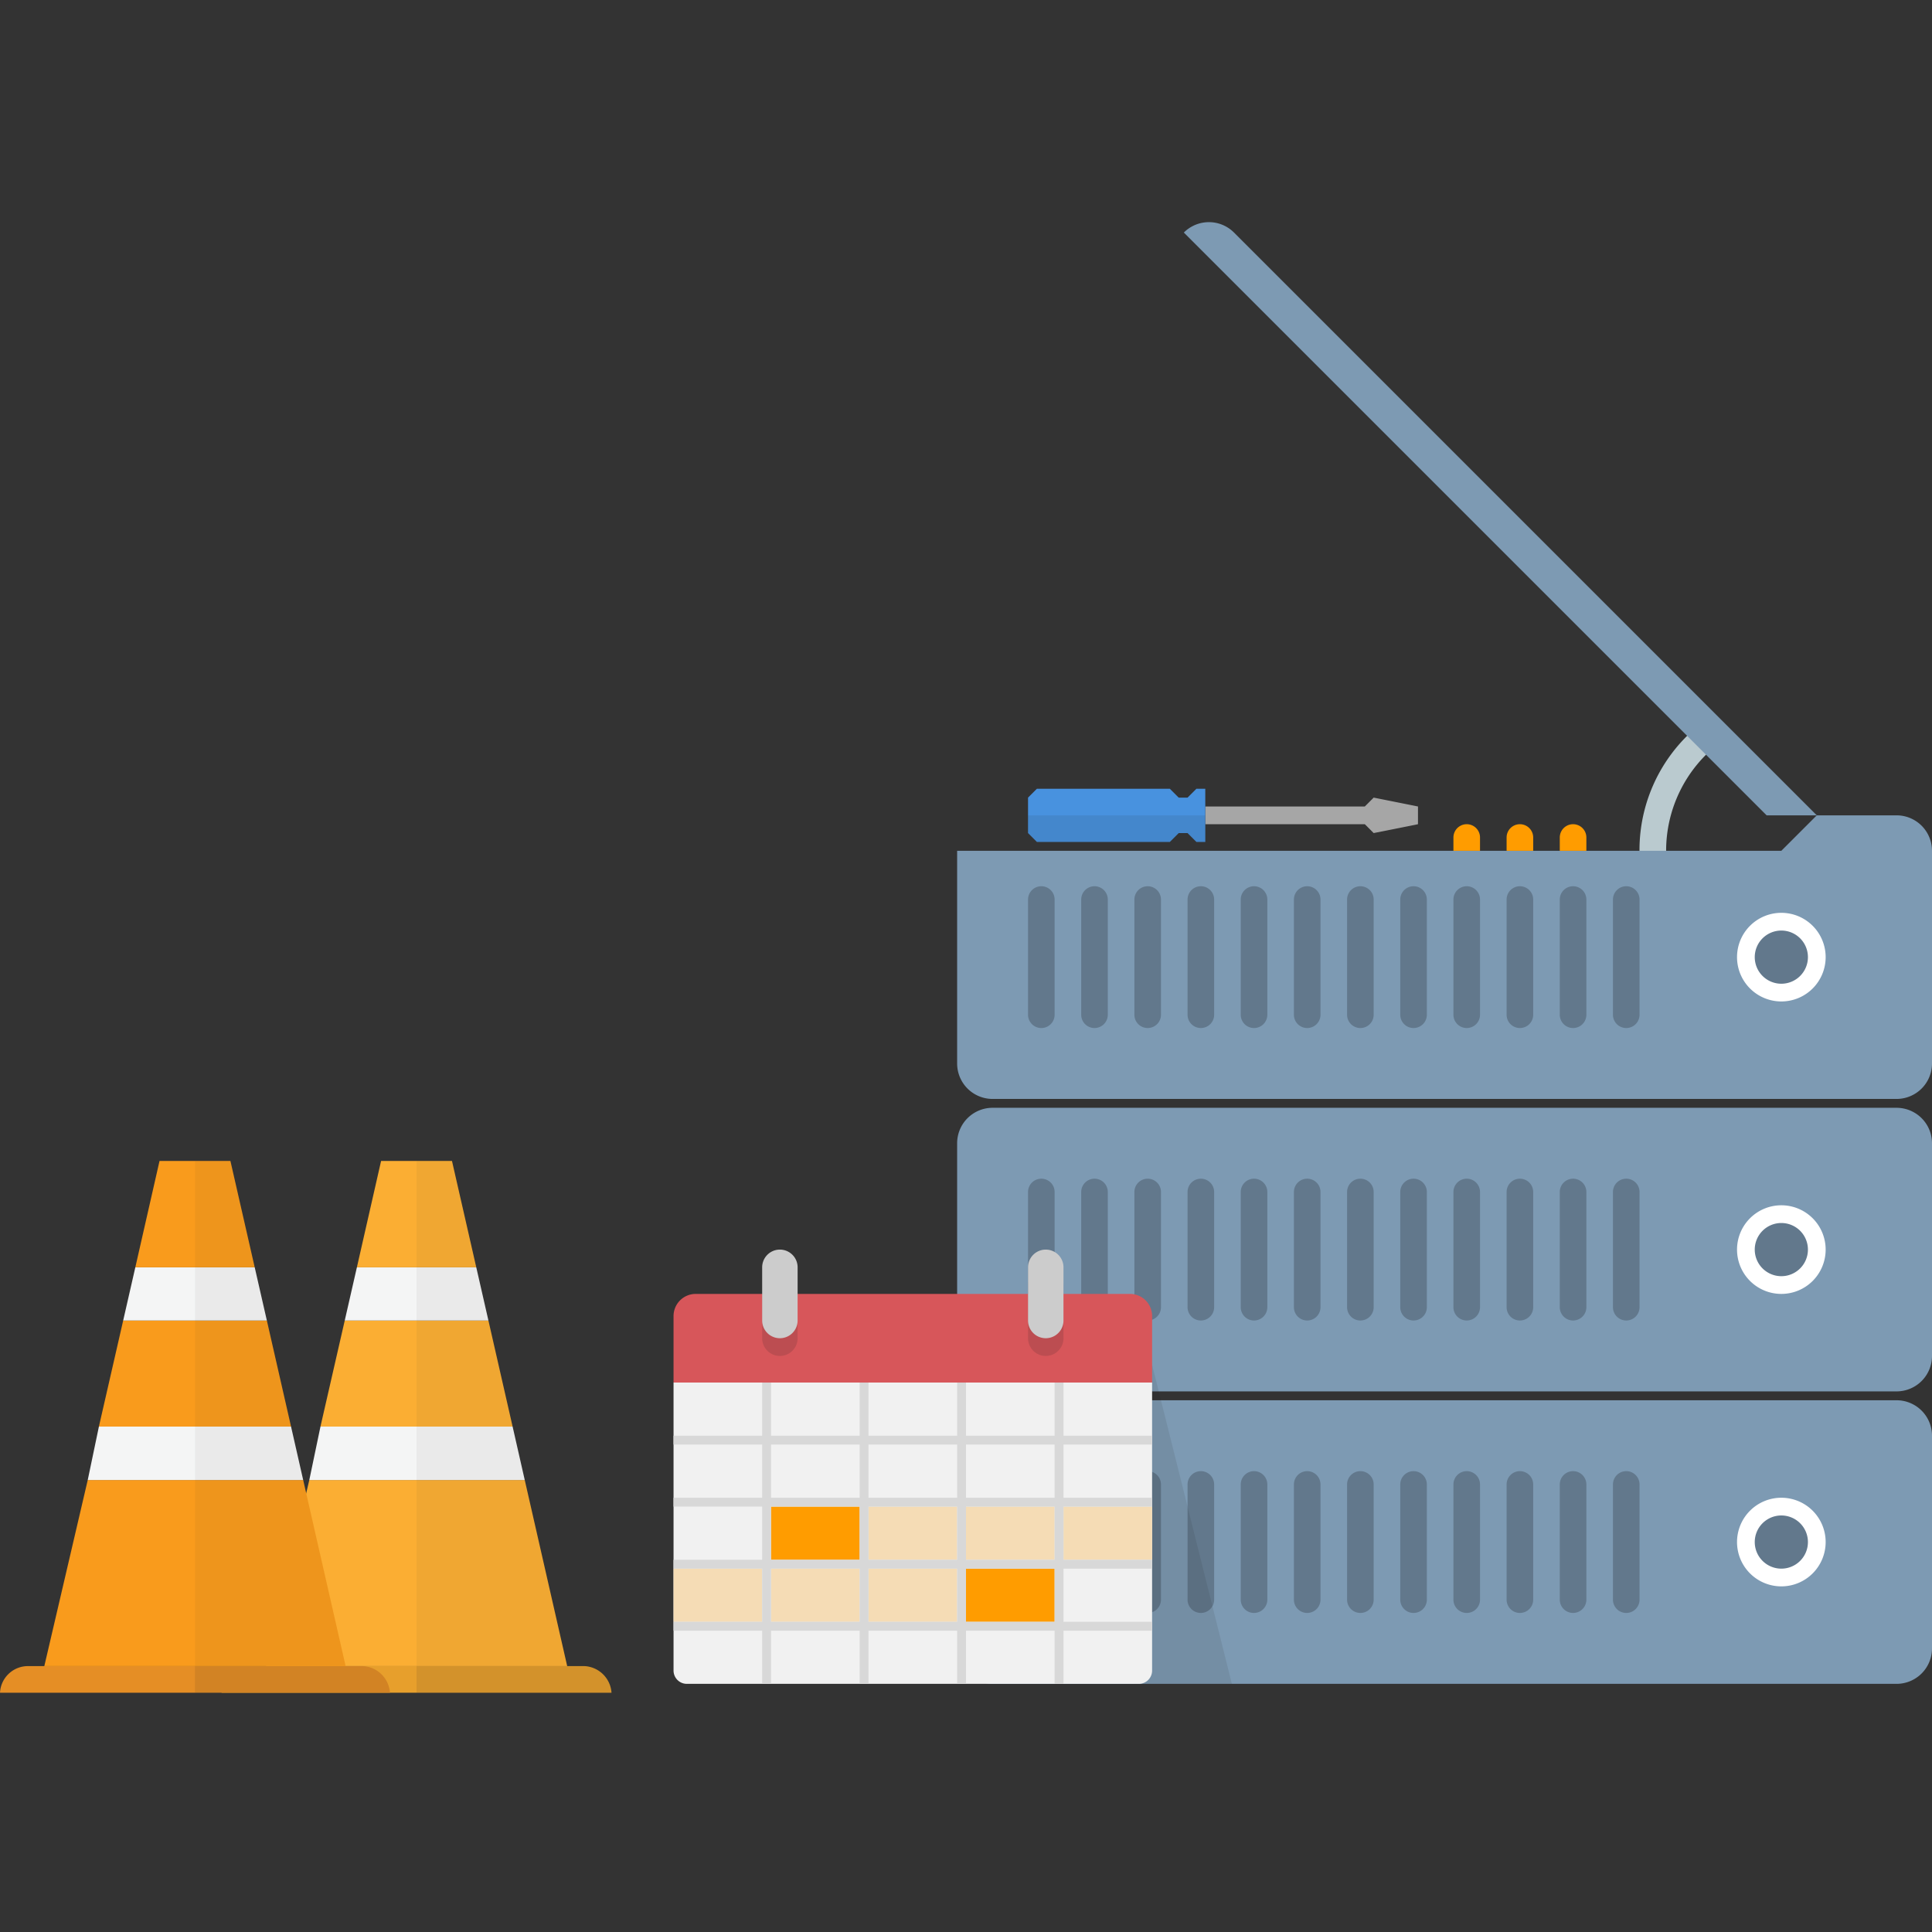 <svg id="Maintenance" xmlns="http://www.w3.org/2000/svg" width="218" height="218" viewBox="0 0 218 218"><rect x="0" y="0" width="218" height="218" fill="#333333" stroke="none"/><defs><style>.cls-1{fill:#7d9ab3;}.cls-1,.cls-10,.cls-11,.cls-12,.cls-13,.cls-14,.cls-15,.cls-19,.cls-2,.cls-20,.cls-21,.cls-3,.cls-4,.cls-5,.cls-6,.cls-7,.cls-8,.cls-9{fill-rule:evenodd;}.cls-2{fill:#fff;}.cls-3{fill:#62788c;}.cls-4{fill:#bacacf;}.cls-16,.cls-5{fill:#ff9c00;}.cls-6{fill:#a6a6a6;}.cls-7{fill:#4892df;}.cls-12,.cls-20,.cls-8{fill:#231f20;}.cls-8{opacity:0.1;}.cls-9{fill:#e79f2c;}.cls-10{fill:#fbae33;}.cls-11{fill:#f4f5f5;}.cls-12{opacity:0.05;}.cls-13{fill:#e58e25;}.cls-14{fill:#f99b1c;}.cls-15{fill:#f1f1f1;}.cls-17{fill:#f5dcb5;}.cls-18{fill:#d8d8d8;}.cls-19{fill:#d7565a;}.cls-20{opacity:0.15;}.cls-21{fill:#ccc;}</style></defs><title>Error-Illustrations</title><g id="Servers"><g id="Server"><path id="Body" class="cls-1" d="M112,158H214a4,4,0,0,1,4,4v24a4,4,0,0,1-4,4H112a4,4,0,0,1-4-4V162A4,4,0,0,1,112,158Z"/><path id="Whote_Circle" data-name="Whote Circle" class="cls-2" d="M201,169a5,5,0,1,1-5,5A5,5,0,0,1,201,169Z"/><path id="Dot" class="cls-3" d="M201,171a3,3,0,1,1-3,3A3,3,0,0,1,201,171Z"/><g id="Grill"><path class="cls-3" d="M117.5,166a1.5,1.5,0,0,0-1.5,1.5v13a1.5,1.5,0,0,0,3,0v-13A1.5,1.5,0,0,0,117.5,166Zm6,0a1.5,1.5,0,0,0-1.5,1.5v13a1.5,1.5,0,1,0,3,0v-13A1.5,1.5,0,0,0,123.5,166Zm6,0a1.5,1.5,0,0,0-1.5,1.5v13a1.5,1.5,0,1,0,3,0v-13A1.5,1.5,0,0,0,129.5,166Zm6,0a1.5,1.5,0,0,0-1.5,1.5v13a1.5,1.5,0,0,0,3,0v-13A1.5,1.5,0,0,0,135.5,166Zm6,0a1.5,1.5,0,0,0-1.5,1.5v13a1.5,1.5,0,0,0,3,0v-13A1.5,1.5,0,0,0,141.5,166Zm6,0a1.5,1.5,0,0,0-1.5,1.5v13a1.5,1.5,0,1,0,3,0v-13A1.5,1.5,0,0,0,147.5,166Zm6,0a1.5,1.5,0,0,0-1.5,1.5v13a1.5,1.5,0,1,0,3,0v-13A1.5,1.5,0,0,0,153.5,166Zm6,0a1.5,1.5,0,0,0-1.5,1.5v13a1.5,1.5,0,0,0,3,0v-13A1.5,1.5,0,0,0,159.5,166Zm6,0a1.5,1.5,0,0,0-1.5,1.5v13a1.5,1.5,0,1,0,3,0v-13A1.5,1.5,0,0,0,165.5,166Zm6,0a1.5,1.5,0,0,0-1.5,1.5v13a1.5,1.5,0,1,0,3,0v-13A1.5,1.5,0,0,0,171.5,166Zm6,0a1.5,1.5,0,0,0-1.5,1.5v13a1.5,1.5,0,0,0,3,0v-13A1.5,1.5,0,0,0,177.5,166Zm6,0a1.5,1.5,0,0,0-1.5,1.5v13a1.5,1.5,0,1,0,3,0v-13A1.5,1.5,0,0,0,183.5,166Z"/></g></g><g id="Server-2" data-name="Server"><path id="Body-2" data-name="Body" class="cls-1" d="M112,125H214a4,4,0,0,1,4,4v24a4,4,0,0,1-4,4H112a4,4,0,0,1-4-4V129A4,4,0,0,1,112,125Z"/><path id="Whote_Circle-2" data-name="Whote Circle" class="cls-2" d="M201,136a5,5,0,1,1-5,5A5,5,0,0,1,201,136Z"/><path id="Dot-2" data-name="Dot" class="cls-3" d="M201,138a3,3,0,1,1-3,3A3,3,0,0,1,201,138Z"/><g id="Grill-2" data-name="Grill"><path class="cls-3" d="M117.5,133a1.5,1.5,0,0,0-1.5,1.5v13a1.5,1.5,0,0,0,3,0v-13A1.5,1.5,0,0,0,117.5,133Zm6,0a1.5,1.5,0,0,0-1.5,1.5v13a1.5,1.5,0,1,0,3,0v-13A1.5,1.5,0,0,0,123.5,133Zm6,0a1.5,1.5,0,0,0-1.5,1.5v13a1.5,1.5,0,1,0,3,0v-13A1.5,1.5,0,0,0,129.5,133Zm6,0a1.5,1.5,0,0,0-1.5,1.5v13a1.5,1.5,0,0,0,3,0v-13A1.5,1.5,0,0,0,135.5,133Zm6,0a1.5,1.5,0,0,0-1.5,1.5v13a1.5,1.5,0,0,0,3,0v-13A1.5,1.5,0,0,0,141.5,133Zm6,0a1.5,1.5,0,0,0-1.5,1.5v13a1.5,1.5,0,1,0,3,0v-13A1.5,1.5,0,0,0,147.5,133Zm6,0a1.5,1.5,0,0,0-1.5,1.5v13a1.5,1.5,0,1,0,3,0v-13A1.5,1.5,0,0,0,153.5,133Zm6,0a1.5,1.5,0,0,0-1.5,1.5v13a1.5,1.5,0,0,0,3,0v-13A1.5,1.5,0,0,0,159.5,133Zm6,0a1.5,1.5,0,0,0-1.5,1.5v13a1.5,1.5,0,1,0,3,0v-13A1.5,1.5,0,0,0,165.5,133Zm6,0a1.5,1.5,0,0,0-1.5,1.5v13a1.5,1.5,0,1,0,3,0v-13A1.5,1.5,0,0,0,171.5,133Zm6,0a1.5,1.5,0,0,0-1.5,1.5v13a1.5,1.5,0,0,0,3,0v-13A1.5,1.5,0,0,0,177.5,133Zm6,0a1.5,1.5,0,0,0-1.5,1.5v13a1.5,1.5,0,1,0,3,0v-13A1.5,1.5,0,0,0,183.5,133Z"/></g></g><g id="Server-3" data-name="Server"><path id="Hinge" class="cls-4" d="M188,96a15.28,15.28,0,0,1,5.91-12.08l-2.14-2.14a18.13,18.13,0,0,0-6.63,16.43h3A15.37,15.37,0,0,1,188,96Z"/><path id="Body-3" data-name="Body" class="cls-1" d="M201,96l4-4h9a4,4,0,0,1,4,4v24a4,4,0,0,1-4,4H112a4,4,0,0,1-4-4V96h93Z"/><path id="Body-4" data-name="Body" class="cls-1" d="M133.58,26.24a4,4,0,0,1,5.66,0L205,92h-5.66Z"/><path id="Whote_Circle-3" data-name="Whote Circle" class="cls-2" d="M201,103a5,5,0,1,1-5,5A5,5,0,0,1,201,103Z"/><path id="Dot-3" data-name="Dot" class="cls-3" d="M201,105a3,3,0,1,1-3,3A3,3,0,0,1,201,105Z"/><g id="Grill-3" data-name="Grill"><path class="cls-3" d="M117.5,100a1.5,1.5,0,0,0-1.5,1.5v13a1.5,1.5,0,0,0,3,0v-13A1.5,1.5,0,0,0,117.5,100Zm6,0a1.5,1.5,0,0,0-1.5,1.5v13a1.5,1.5,0,1,0,3,0v-13A1.5,1.5,0,0,0,123.5,100Zm6,0a1.5,1.5,0,0,0-1.5,1.5v13a1.5,1.5,0,1,0,3,0v-13A1.5,1.5,0,0,0,129.5,100Zm6,0a1.5,1.5,0,0,0-1.5,1.5v13a1.5,1.5,0,0,0,3,0v-13A1.5,1.5,0,0,0,135.5,100Zm6,0a1.5,1.5,0,0,0-1.5,1.5v13a1.5,1.5,0,0,0,3,0v-13A1.5,1.5,0,0,0,141.5,100Zm6,0a1.5,1.5,0,0,0-1.5,1.5v13a1.5,1.5,0,1,0,3,0v-13A1.5,1.5,0,0,0,147.5,100Zm6,0a1.5,1.5,0,0,0-1.5,1.5v13a1.5,1.5,0,1,0,3,0v-13A1.5,1.5,0,0,0,153.5,100Zm6,0a1.5,1.5,0,0,0-1.5,1.5v13a1.5,1.5,0,0,0,3,0v-13A1.5,1.5,0,0,0,159.5,100Zm6,0a1.5,1.5,0,0,0-1.5,1.5v13a1.5,1.5,0,1,0,3,0v-13A1.5,1.5,0,0,0,165.5,100Zm6,0a1.5,1.5,0,0,0-1.5,1.5v13a1.5,1.5,0,1,0,3,0v-13A1.5,1.5,0,0,0,171.5,100Zm6,0a1.5,1.5,0,0,0-1.5,1.5v13a1.5,1.5,0,0,0,3,0v-13A1.5,1.5,0,0,0,177.5,100Zm6,0a1.5,1.5,0,0,0-1.5,1.5v13a1.5,1.5,0,1,0,3,0v-13A1.5,1.5,0,0,0,183.5,100Z"/></g></g></g><g id="Screwdriver"><path id="Led" class="cls-5" d="M179,94.5a1.5,1.5,0,0,0-3,0V96h3V94.5Z"/><path id="Led-2" data-name="Led" class="cls-5" d="M173,94.5a1.5,1.5,0,0,0-3,0V96h3V94.5Z"/><path id="Led-3" data-name="Led" class="cls-5" d="M167,94.5a1.5,1.5,0,0,0-3,0V96h3V94.5Z"/><polygon id="Metal" class="cls-6" points="136 91 154 91 155 90 160 91 160 93 155 94 154 93 136 93 136 91"/><polygon id="Handle" class="cls-7" points="117 95 116 94 116 90 117 89 132 89 133 90 134 90 135 89 136 89 136 95 135 95 134 94 133 94 132 95 117 95"/><polygon id="Shadow" class="cls-8" points="117 95 116 94 116 92 136 92 136 95 135 95 134 94 133 94 132 95 117 95"/></g><g id="_2nd_Cone" data-name="2nd Cone"><path id="Base" class="cls-9" d="M66,188a3.23,3.23,0,0,1,3,3H25a3.16,3.16,0,0,1,3-3H66Z"/><path id="Base_Shadow" data-name="Base Shadow" class="cls-8" d="M47,188H66a3.23,3.23,0,0,1,3,3H47v-3"/><polygon id="Body_Orange_Bottom" data-name="Body Orange Bottom" class="cls-10" points="30 188 34.9 167 59.21 167 64 188 30 188"/><polygon id="Body_White_Top" data-name="Body White Top" class="cls-11" points="34.9 167 36.16 160.97 57.84 160.97 59.21 167 34.9 167"/><polygon id="Body_Orange_Middle" data-name="Body Orange Middle" class="cls-10" points="36.16 160.97 38.9 149 55.11 149 57.84 160.97 36.16 160.97"/><polygon id="Body_White_Top-2" data-name="Body White Top" class="cls-11" points="38.9 149 40.27 143 53.74 143 55.11 149 38.9 149"/><polygon id="Body_Orange_Top" data-name="Body Orange Top" class="cls-10" points="40.27 143 43 131 51 131 53.74 143 40.27 143"/><polygon id="Shadow-2" data-name="Shadow" class="cls-12" points="47 188 47 131 51 131 64 188 47 188"/></g><g id="_1st_Cone" data-name="1st Cone"><path id="Base-2" data-name="Base" class="cls-13" d="M41,188a3.23,3.23,0,0,1,3,3H0a3.16,3.16,0,0,1,3-3H41Z"/><path id="Base_Shadow-2" data-name="Base Shadow" class="cls-8" d="M22,188H41a3.23,3.23,0,0,1,3,3H22v-3"/><polygon id="Body_Orange_Bottom-2" data-name="Body Orange Bottom" class="cls-14" points="5 188 9.9 167 34.21 167 39 188 5 188"/><polygon id="Body_White_Top-3" data-name="Body White Top" class="cls-11" points="9.9 167 11.16 160.97 32.84 160.97 34.21 167 9.9 167"/><polygon id="Body_Orange_Middle-2" data-name="Body Orange Middle" class="cls-14" points="11.16 160.97 13.9 149 30.11 149 32.84 160.97 11.16 160.97"/><polygon id="Body_White_Top-4" data-name="Body White Top" class="cls-11" points="13.9 149 15.27 143 28.74 143 30.11 149 13.9 149"/><polygon id="Body_Orange_Top-2" data-name="Body Orange Top" class="cls-14" points="15.27 143 18 131 26 131 28.74 143 15.27 143"/><polygon id="Shadow-3" data-name="Shadow" class="cls-12" points="22 188 22 131 26 131 39 188 22 188"/></g><g id="Calendar"><polygon id="Shadow-4" data-name="Shadow" class="cls-8" points="128 146 128 190 139 190 128 146"/><path id="Paper" class="cls-15" d="M76,156h54v32.5a1.5,1.5,0,0,1-1.5,1.5h-51a1.5,1.5,0,0,1-1.5-1.5V156Z"/><g id="Days"><rect id="_8th_Day" data-name="8th Day" class="cls-16" x="109" y="177" width="10" height="6"/><rect id="_7th_Day" data-name="7th Day" class="cls-17" x="98" y="177" width="10" height="6"/><rect id="_6th_Day" data-name="6th Day" class="cls-17" x="87" y="177" width="10" height="6"/><rect id="_5th_Day" data-name="5th Day" class="cls-17" x="76" y="177" width="10" height="6"/><rect id="_4th_Day" data-name="4th Day" class="cls-17" x="120" y="170" width="10" height="6"/><rect id="_3rd_Day" data-name="3rd Day" class="cls-17" x="109" y="170" width="10" height="6"/><rect id="_2nd_Day" data-name="2nd Day" class="cls-17" x="98" y="170" width="10" height="6"/><rect id="_1st_Day" data-name="1st Day" class="cls-16" x="87" y="170" width="10" height="6"/></g><g id="Grid"><rect id="Grid_Line" data-name="Grid Line" class="cls-18" x="76" y="162" width="54" height="1"/><rect id="Grid_Line-2" data-name="Grid Line" class="cls-18" x="76" y="169" width="54" height="1"/><rect id="Grid_Line-3" data-name="Grid Line" class="cls-18" x="76" y="176" width="54" height="1"/><rect id="Grid_Line-4" data-name="Grid Line" class="cls-18" x="76" y="183" width="54" height="1"/><rect id="Grid_Line-5" data-name="Grid Line" class="cls-18" x="119" y="156" width="1" height="34"/><rect id="Grid_Line-6" data-name="Grid Line" class="cls-18" x="108" y="156" width="1" height="34"/><rect id="Grid_Line-7" data-name="Grid Line" class="cls-18" x="97" y="156" width="1" height="34"/><rect id="Grid_Line-8" data-name="Grid Line" class="cls-18" x="86" y="156" width="1" height="34"/></g><path id="Header" class="cls-19" d="M78.5,146h49a2.5,2.5,0,0,1,2.5,2.5V156H76v-7.5A2.5,2.5,0,0,1,78.5,146Z"/><path id="Metal_Shadow" data-name="Metal Shadow" class="cls-20" d="M88,143a2,2,0,0,1,2,2v6a2,2,0,0,1-4,0v-6A2,2,0,0,1,88,143Z"/><path id="Metal_Shadow-2" data-name="Metal Shadow" class="cls-20" d="M118,143a2,2,0,0,1,2,2v6a2,2,0,0,1-4,0v-6A2,2,0,0,1,118,143Z"/><path id="Metal-2" data-name="Metal" class="cls-21" d="M88,141a2,2,0,0,1,2,2v6a2,2,0,0,1-4,0v-6A2,2,0,0,1,88,141Z"/><path id="Metal-3" data-name="Metal" class="cls-21" d="M118,141a2,2,0,0,1,2,2v6a2,2,0,0,1-4,0v-6A2,2,0,0,1,118,141Z"/></g></svg>